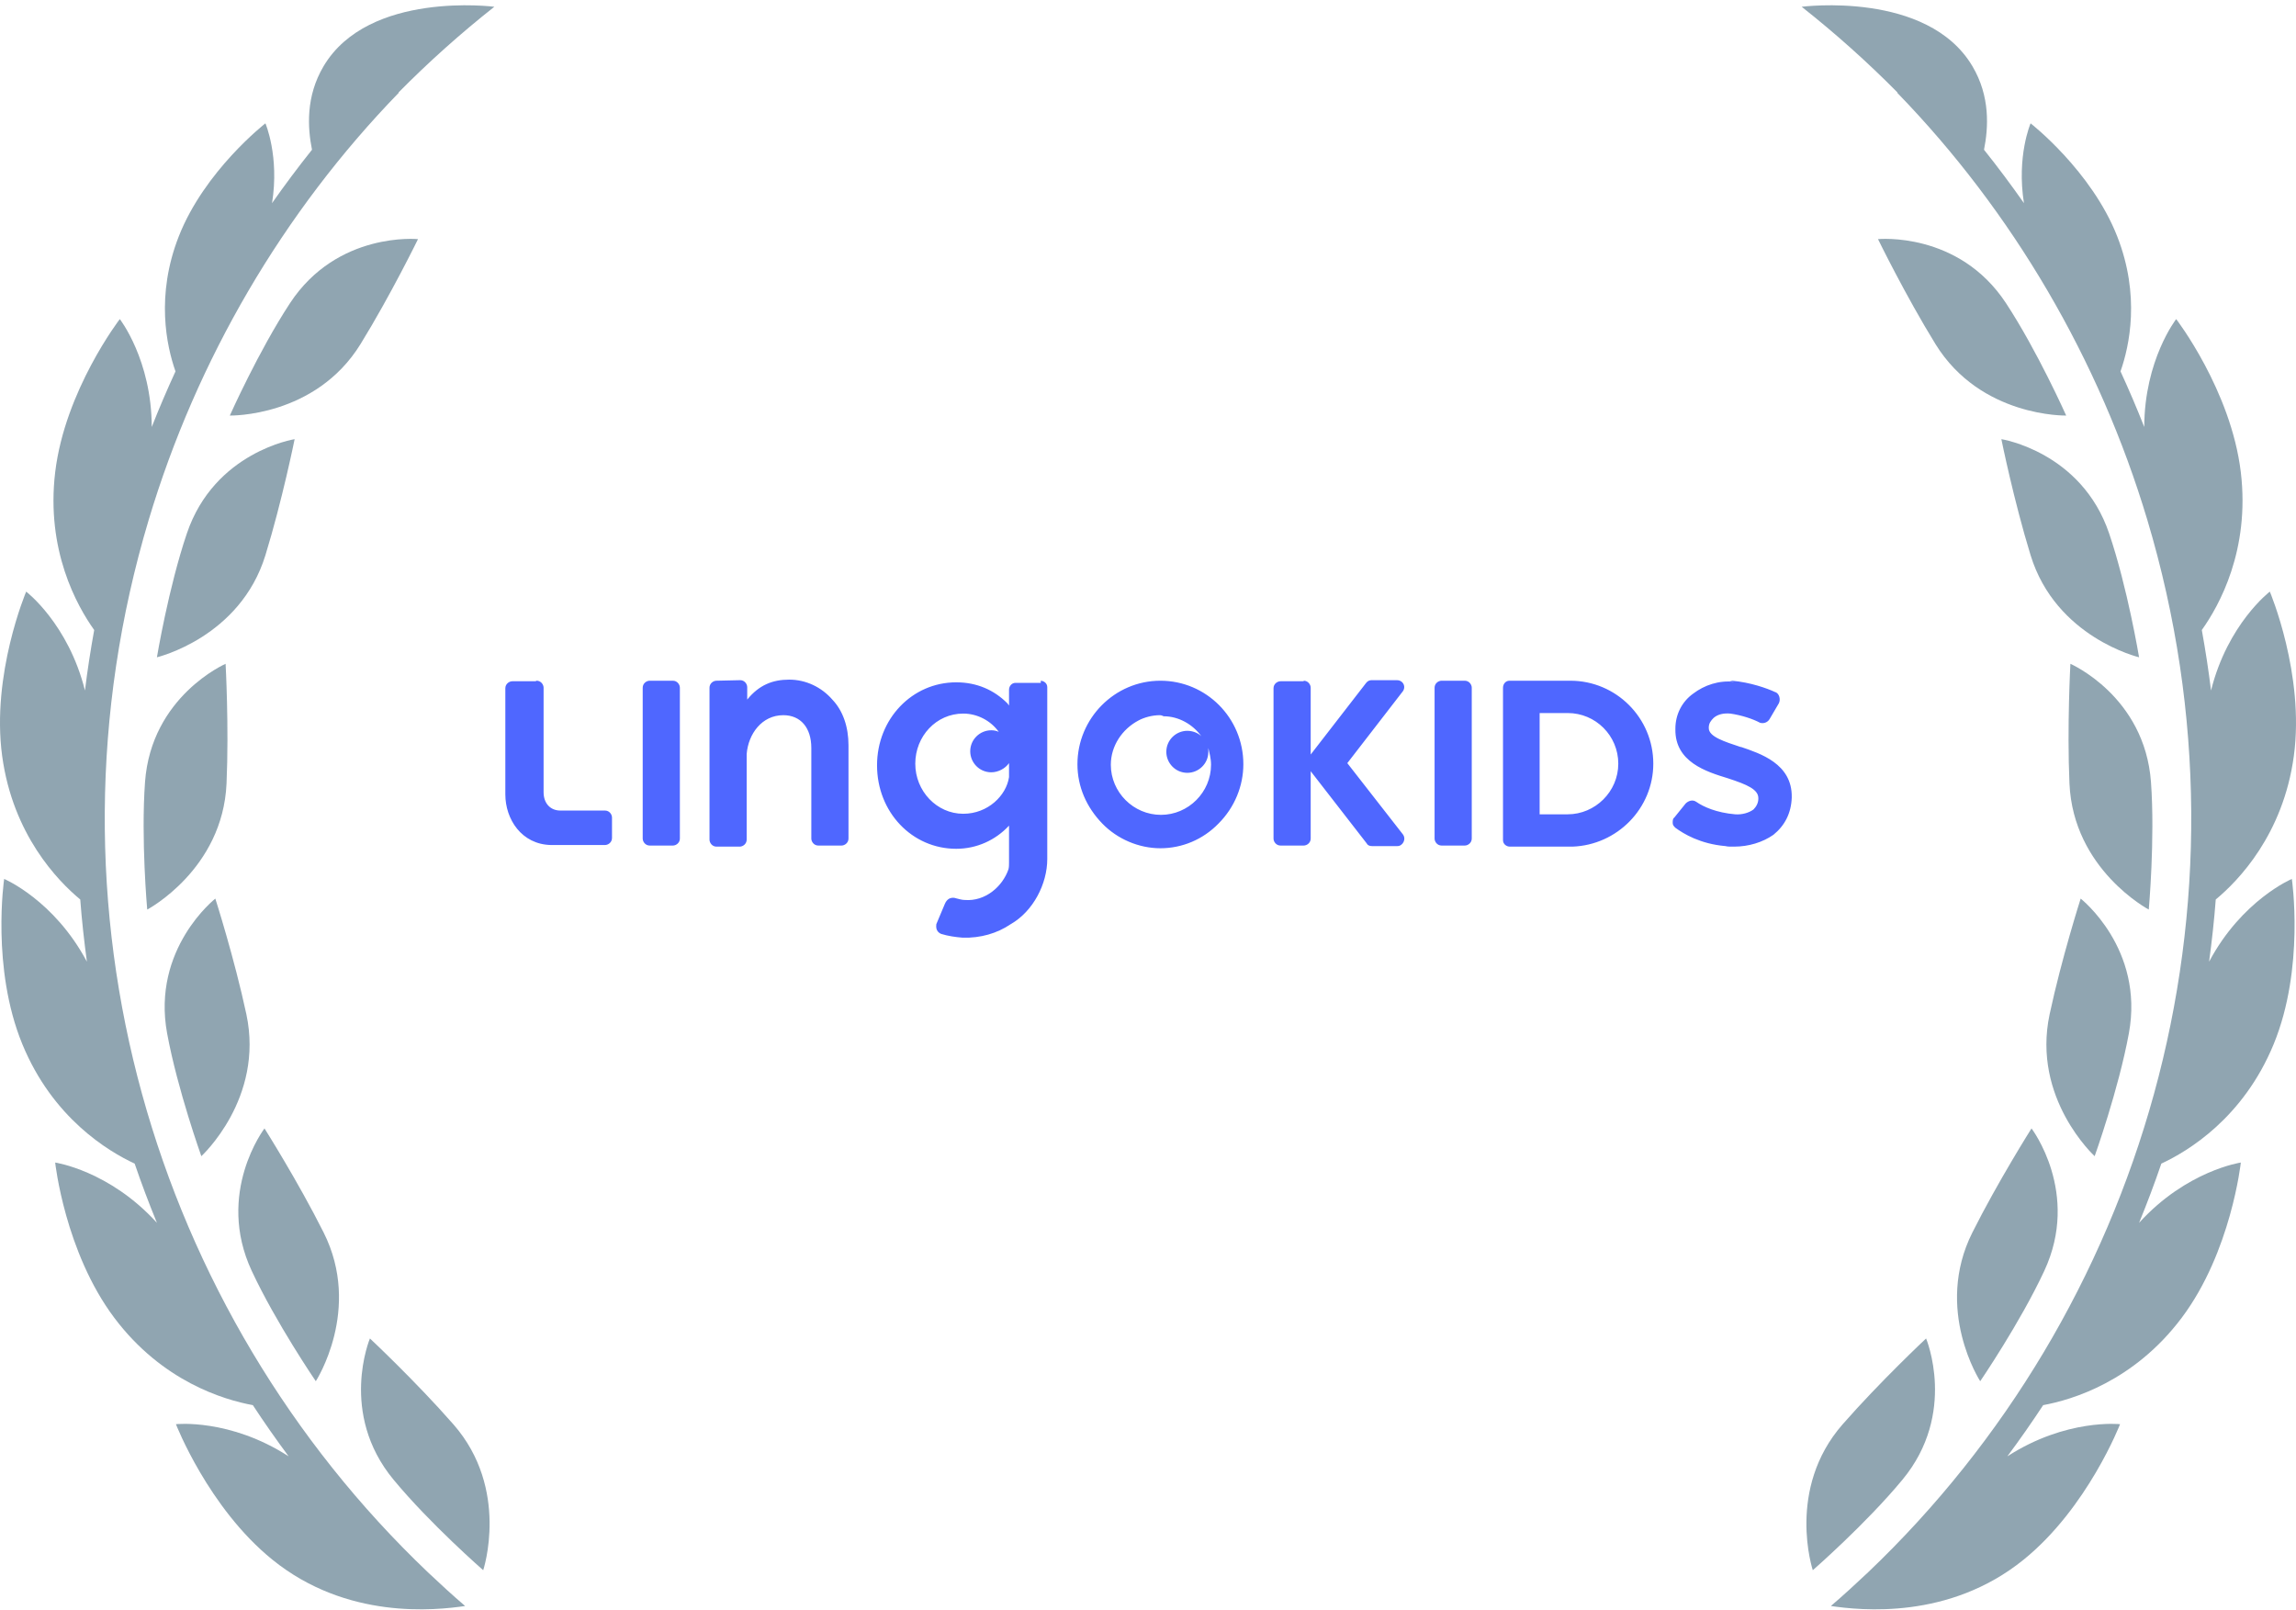 <svg width="221" height="155" viewBox="0 0 221 155" fill="none" xmlns="http://www.w3.org/2000/svg">
<path d="M183.125 142.417C188.414 136.022 185.394 128.83 185.394 128.83C185.394 128.83 181.004 132.937 177.364 137.09C171.895 143.33 174.49 151.135 174.49 151.135C174.49 151.135 179.608 146.67 183.125 142.417Z" fill="#90A5B1"/>
<path d="M189.851 118.628C186.128 126.044 190.604 132.944 190.604 132.944C190.604 132.944 194.434 127.335 196.767 122.333C200.275 114.814 195.542 108.613 195.542 108.613C195.542 108.613 192.328 113.693 189.851 118.628Z" fill="#90A5B1"/>
<path d="M201.62 111.284C201.62 111.284 203.914 104.891 204.913 99.463C206.416 91.302 200.274 86.492 200.274 86.492C200.274 86.492 198.442 92.217 197.287 97.618C195.551 105.732 201.62 111.284 201.62 111.284Z" fill="#90A5B1"/>
<path d="M207.041 75.278C206.44 67.002 199.286 63.893 199.286 63.893C199.286 63.893 198.954 69.895 199.195 75.412C199.558 83.702 206.828 87.547 206.828 87.547C206.828 87.547 207.44 80.782 207.041 75.278Z" fill="#90A5B1"/>
<path d="M192.64 42.27C192.64 42.27 193.831 48.162 195.453 53.441C197.89 61.373 205.895 63.264 205.895 63.264C205.895 63.264 204.783 56.563 203.011 51.336C200.347 43.477 192.64 42.27 192.64 42.27Z" fill="#90A5B1"/>
<path d="M180.766 23.016C180.766 23.016 183.4 28.419 186.299 33.12C190.656 40.182 198.879 39.998 198.879 39.998C198.879 39.998 196.116 33.792 193.085 29.179C188.529 22.245 180.766 23.016 180.766 23.016Z" fill="#90A5B1"/>
<path d="M212.635 92.564C212.904 90.579 213.123 88.583 213.276 86.577C215.46 84.766 219.762 80.327 220.791 72.772C221.861 64.915 218.48 56.944 218.48 56.944C218.48 56.944 214.423 60.04 212.822 66.462C212.586 64.523 212.284 62.581 211.934 60.64C213.6 58.306 216.586 52.956 215.688 45.45C214.746 37.577 209.468 30.713 209.468 30.713C209.468 30.713 206.409 34.633 206.394 41.099C205.683 39.293 204.92 37.509 204.109 35.746C204.973 33.287 206.022 28.442 203.792 22.753C201.312 16.426 195.453 11.872 195.453 11.872C195.453 11.872 194.093 15.025 194.814 19.551C193.585 17.798 192.305 16.084 190.97 14.412C191.39 12.305 191.588 9.285 189.846 6.359C185.509 -0.925 173.418 0.652 173.418 0.652C176.653 3.203 179.732 5.959 182.641 8.9L182.614 8.926C193.743 20.39 202.065 34.604 206.686 50.032C217.871 87.392 206.19 126.219 179.81 151.338C178.641 152.443 177.454 153.531 176.231 154.581C179.08 154.994 187.602 155.941 194.792 150.113C200.952 145.121 204.065 137.08 204.065 137.08C204.065 137.08 198.885 136.512 193.216 140.176C194.414 138.565 195.564 136.923 196.664 135.246C199.437 134.739 205.394 132.971 209.995 126.845C214.758 120.505 215.689 111.897 215.689 111.897C215.689 111.897 210.477 112.656 205.896 117.7C206.664 115.822 207.382 113.922 208.039 111.998C210.586 110.818 215.931 107.608 218.852 100.499C221.865 93.165 220.6 84.599 220.6 84.599C220.6 84.599 215.801 86.617 212.635 92.564Z" fill="#90A5B1"/>
<path d="M35.607 128.83C35.607 128.83 32.587 136.022 37.876 142.417C41.393 146.67 46.511 151.135 46.511 151.135C46.511 151.135 49.106 143.33 43.636 137.09C39.997 132.937 35.607 128.83 35.607 128.83Z" fill="#90A5B1"/>
<path d="M30.397 132.944C30.397 132.944 34.873 126.044 31.15 118.628C28.673 113.693 25.458 108.613 25.458 108.613C25.458 108.613 20.725 114.814 24.234 122.333C26.567 127.335 30.397 132.944 30.397 132.944Z" fill="#90A5B1"/>
<path d="M19.38 111.284C19.38 111.284 25.449 105.732 23.713 97.618C22.558 92.217 20.726 86.492 20.726 86.492C20.726 86.492 14.584 91.302 16.086 99.463C17.086 104.891 19.38 111.284 19.38 111.284Z" fill="#90A5B1"/>
<path d="M14.171 87.547C14.171 87.547 21.442 83.702 21.805 75.412C22.046 69.895 21.714 63.893 21.714 63.893C21.714 63.893 14.56 67.002 13.959 75.278C13.561 80.782 14.171 87.547 14.171 87.547Z" fill="#90A5B1"/>
<path d="M25.548 53.441C27.17 48.162 28.36 42.27 28.36 42.27C28.36 42.27 20.653 43.477 17.989 51.336C16.218 56.563 15.105 63.264 15.105 63.264C15.105 63.264 23.11 61.373 25.548 53.441Z" fill="#90A5B1"/>
<path d="M34.701 33.12C37.6 28.419 40.235 23.016 40.235 23.016C40.235 23.016 32.472 22.245 27.915 29.179C24.885 33.792 22.122 39.998 22.122 39.998C22.122 39.998 30.345 40.182 34.701 33.12Z" fill="#90A5B1"/>
<path d="M31.154 6.359C29.412 9.285 29.61 12.305 30.031 14.412C28.696 16.084 27.415 17.798 26.186 19.551C26.907 15.025 25.547 11.872 25.547 11.872C25.547 11.872 19.688 16.426 17.208 22.753C14.978 28.442 16.027 33.287 16.892 35.746C16.08 37.509 15.317 39.293 14.606 41.099C14.591 34.633 11.532 30.713 11.532 30.713C11.532 30.713 6.254 37.577 5.312 45.45C4.414 52.956 7.4 58.306 9.067 60.64C8.716 62.581 8.414 64.523 8.178 66.462C6.577 60.04 2.52 56.944 2.52 56.944C2.52 56.944 -0.861 64.915 0.209 72.772C1.238 80.327 5.54 84.766 7.724 86.577C7.877 88.583 8.096 90.579 8.365 92.564C5.2 86.617 0.401 84.599 0.401 84.599C0.401 84.599 -0.865 93.165 2.149 100.499C5.069 107.608 10.414 110.818 12.961 111.998C13.618 113.922 14.336 115.822 15.105 117.7C10.524 112.656 5.311 111.897 5.311 111.897C5.311 111.897 6.242 120.505 11.005 126.845C15.606 132.971 21.563 134.739 24.337 135.246C25.436 136.923 26.587 138.565 27.784 140.176C22.116 136.512 16.935 137.08 16.935 137.08C16.935 137.08 20.048 145.121 26.208 150.113C33.398 155.941 41.92 154.994 44.77 154.581C43.546 153.531 42.359 152.443 41.19 151.338C14.81 126.219 3.13 87.392 14.315 50.032C18.935 34.604 27.257 20.39 38.386 8.926L38.36 8.9C41.268 5.959 44.348 3.203 47.582 0.652C47.582 0.652 35.492 -0.925 31.154 6.359Z" fill="#90A5B1"/>
<g clip-path="url(#clip0_1904_1559)">
<path fill-rule="evenodd" clip-rule="evenodd" d="M100.13 65.52C100.493 65.52 100.804 65.779 100.804 66.142V66.194V82.683C100.804 85.068 99.456 87.712 97.278 88.957C95.982 89.838 94.374 90.305 92.663 90.253C91.989 90.201 91.263 90.098 90.589 89.89C90.226 89.735 90.071 89.424 90.123 89.009V88.957L90.952 86.987C91.315 86.157 92.041 86.468 92.041 86.468C92.3 86.52 92.56 86.624 92.871 86.624C94.841 86.779 96.5 85.327 97.071 83.668C97.123 83.461 97.123 83.253 97.123 83.046V82.838V79.468C95.826 80.868 94.011 81.698 92.041 81.698C87.789 81.698 84.419 78.172 84.419 73.661C84.419 69.201 87.789 65.675 92.041 65.675C94.011 65.675 95.671 66.401 96.967 67.698L97.123 67.905V66.401C97.123 66.038 97.382 65.727 97.745 65.727H97.797H100.182V65.52H100.13ZM111.693 65.52C116.1 65.52 119.678 69.098 119.678 73.557C119.678 75.631 118.848 77.705 117.293 79.261C115.789 80.816 113.767 81.646 111.693 81.646C109.619 81.646 107.545 80.764 106.093 79.261C104.589 77.705 103.708 75.735 103.708 73.557C103.708 69.15 107.285 65.52 111.693 65.52ZM125.485 65.52C125.9 65.52 126.16 65.883 126.16 66.194V72.624L131.5 65.727C131.656 65.52 131.863 65.468 132.019 65.468H134.456C135.078 65.468 135.389 66.142 134.974 66.609L129.685 73.453L135.026 80.298C135.389 80.764 135.026 81.438 134.508 81.438H132.071C131.863 81.438 131.656 81.386 131.552 81.179L126.16 74.231V80.712C126.16 81.127 125.797 81.386 125.485 81.386H123.256C122.841 81.386 122.582 81.023 122.582 80.712V66.246C122.582 65.831 122.945 65.572 123.256 65.572H125.485V65.52ZM151.152 65.52C155.56 65.52 159.137 69.098 159.137 73.505C159.137 77.809 155.663 81.335 151.36 81.49H151.152H145.345C144.982 81.49 144.671 81.231 144.671 80.868V80.816V66.194C144.671 65.831 144.93 65.52 145.293 65.52H145.345H151.152ZM140.989 65.52C141.404 65.52 141.663 65.883 141.663 66.194V80.712C141.663 81.127 141.3 81.386 140.989 81.386H138.76C138.345 81.386 138.085 81.023 138.085 80.712V66.194C138.085 65.779 138.448 65.52 138.76 65.52H140.989ZM64.767 65.52C65.182 65.52 65.441 65.883 65.441 66.194V80.712C65.441 81.127 65.078 81.386 64.767 81.386H62.537C62.123 81.386 61.863 81.023 61.863 80.712V66.194C61.863 65.779 62.226 65.52 62.537 65.52H64.767ZM51.648 65.52C52.063 65.52 52.323 65.883 52.323 66.194V76.253C52.323 77.342 52.997 78.016 53.93 78.016H58.234C58.648 78.016 58.908 78.379 58.908 78.69V80.661C58.908 81.075 58.545 81.335 58.234 81.335C57.611 81.335 53.048 81.335 53.048 81.335C50.197 81.283 48.641 78.846 48.641 76.461V66.246C48.641 65.831 49.004 65.572 49.315 65.572H51.597V65.52H51.648ZM166.448 65.52H166.708C168.471 65.675 170.078 66.246 170.856 66.609C171.063 66.661 171.219 66.868 171.271 67.075C171.323 67.283 171.323 67.49 171.219 67.698L170.337 69.201C170.13 69.564 169.715 69.668 169.404 69.564C168.73 69.201 167.641 68.838 166.552 68.683C165.93 68.631 165.36 68.735 164.945 69.098C164.685 69.357 164.478 69.616 164.478 70.031V70.083C164.478 70.912 165.982 71.379 167.537 71.898H167.589C169.404 72.52 172.515 73.505 172.463 76.72V76.772C172.411 78.275 171.789 79.468 170.7 80.35C169.663 81.075 168.315 81.49 166.915 81.49C166.863 81.49 166.76 81.49 166.708 81.49C166.5 81.49 166.293 81.49 166.085 81.438C163.648 81.231 162.041 80.246 161.263 79.675C161.108 79.52 161.004 79.416 161.004 79.209C161.004 79.001 161.004 78.794 161.16 78.69L162.248 77.342C162.508 77.083 162.923 76.927 163.285 77.186C163.96 77.653 165.204 78.224 167.019 78.379C167.693 78.431 168.367 78.224 168.782 77.912C169.041 77.653 169.248 77.29 169.248 76.875V76.823C169.248 75.994 168.211 75.527 166.293 74.905C164.271 74.283 161.211 73.35 161.263 70.186V70.135C161.263 68.787 161.885 67.542 162.974 66.764C164.063 65.935 165.463 65.468 166.915 65.624L166.448 65.52ZM71.249 65.468C71.663 65.468 71.923 65.831 71.923 66.142V67.335C73.063 65.935 74.36 65.416 75.967 65.416C77.575 65.416 79.078 66.142 80.115 67.335C81.152 68.424 81.671 69.979 81.671 71.742V80.712C81.671 81.127 81.308 81.386 80.997 81.386H78.767C78.352 81.386 78.093 81.023 78.093 80.712V72.001C78.093 70.031 77.056 68.838 75.397 68.838C73.323 68.838 72.026 70.653 71.871 72.572V80.816C71.871 81.231 71.508 81.49 71.197 81.49H68.967C68.552 81.49 68.293 81.127 68.293 80.816V66.194C68.293 65.779 68.656 65.52 68.967 65.52L71.249 65.468ZM111.641 68.838C110.915 68.838 110.137 69.046 109.567 69.357C108.011 70.186 106.922 71.794 106.922 73.609C106.922 76.253 109.1 78.431 111.745 78.431C114.389 78.431 116.567 76.253 116.567 73.609C116.567 72.987 116.411 72.468 116.308 72.001C116.308 72.157 116.308 72.209 116.308 72.364C116.308 73.505 115.374 74.386 114.285 74.386C113.145 74.386 112.263 73.453 112.263 72.364C112.263 71.224 113.197 70.342 114.285 70.342C114.804 70.342 115.322 70.549 115.634 70.861C114.804 69.72 113.456 68.942 112.004 68.942C111.797 68.838 111.693 68.838 111.641 68.838ZM150.893 68.631H148.197V78.379H150.893C153.537 78.379 155.767 76.201 155.767 73.505C155.767 70.809 153.589 68.631 150.893 68.631ZM92.715 68.683C90.123 68.683 88.1 70.861 88.1 73.505C88.1 76.15 90.174 78.327 92.715 78.327C95.1 78.327 96.863 76.564 97.123 74.801V74.646V73.453C96.76 73.972 96.086 74.335 95.412 74.335C94.271 74.335 93.389 73.401 93.389 72.312C93.389 71.172 94.323 70.29 95.412 70.29C95.671 70.29 95.93 70.342 96.137 70.446C95.36 69.357 94.063 68.683 92.715 68.683Z" fill="#4F67FF"/>
</g>
<defs>
<clipPath id="clip0_1904_1559">
<rect width="124.444" height="25.407" fill="white" transform="translate(48.278 65.001)"/>
</clipPath>
</defs>
</svg>
